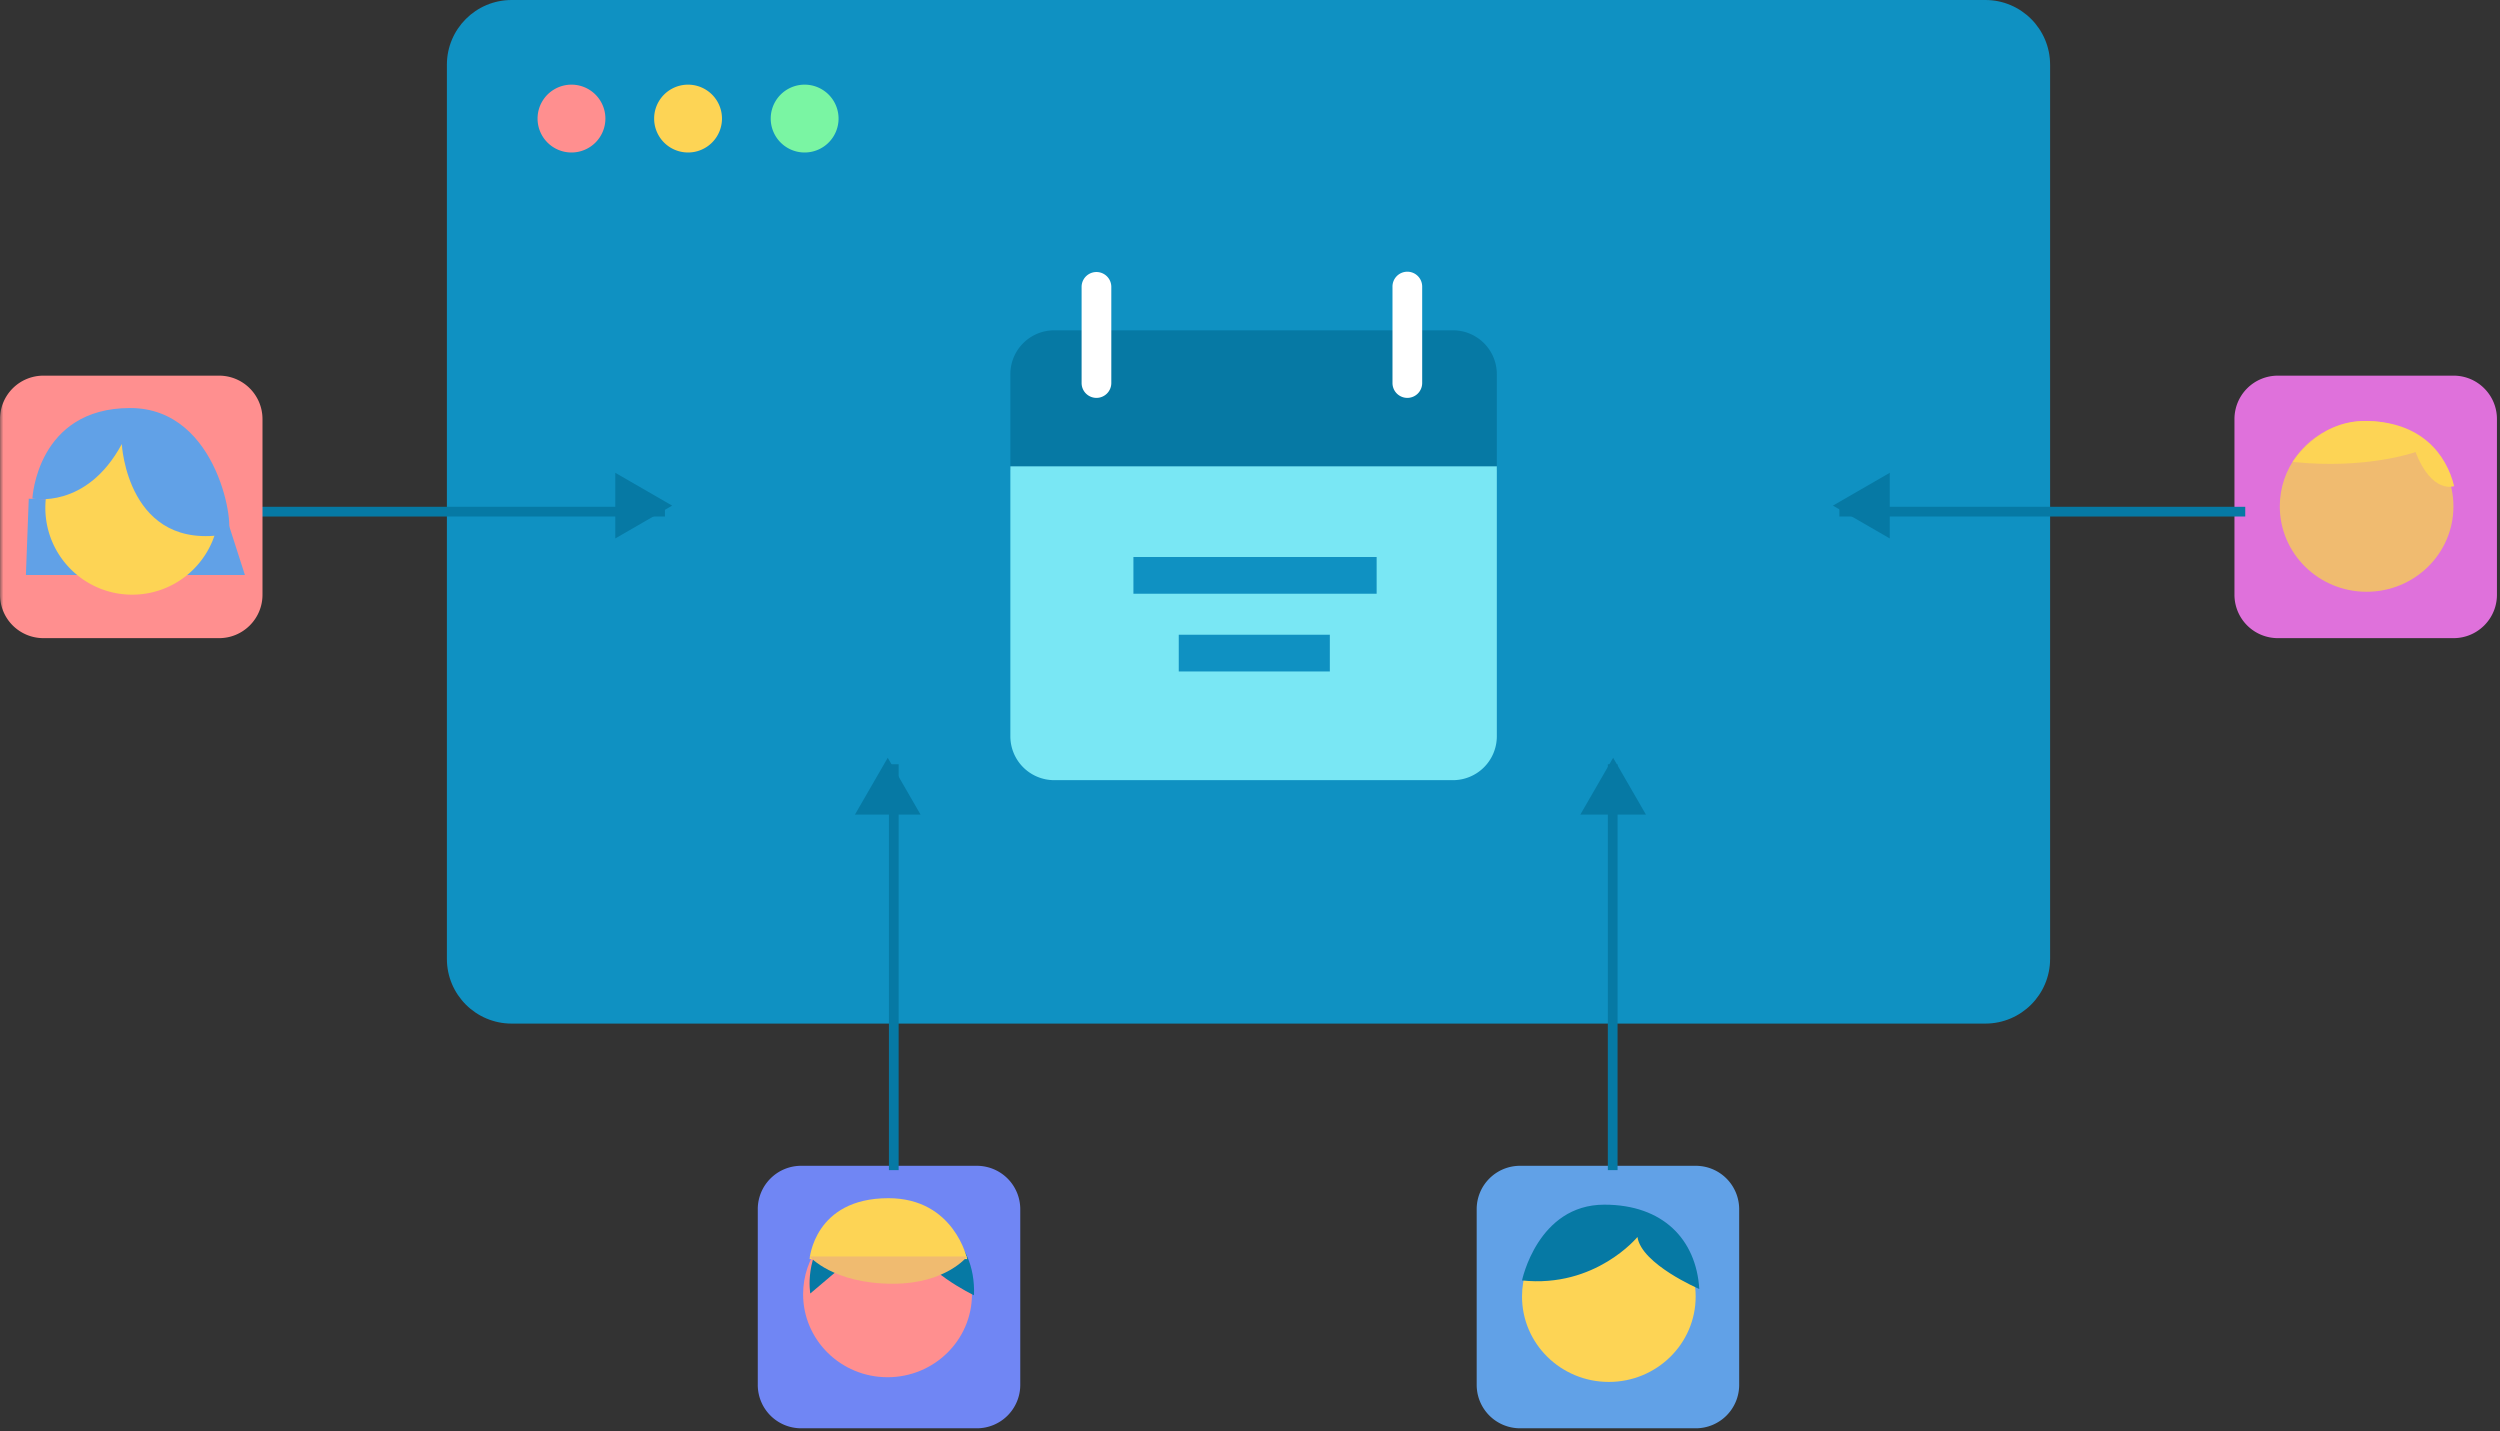 <svg xmlns="http://www.w3.org/2000/svg" xmlns:xlink="http://www.w3.org/1999/xlink" width="386" height="221"><rect width="100%" height="100%" fill="#333333" stroke="none"/><defs><path id="a" d="M0 220.868h385.687V0H0z"/></defs><g fill="none" fill-rule="evenodd"><path fill="#DF71DB" d="M378.829 98.529h-27.13A6.699 6.699 0 01345 91.83V64.699A6.7 6.7 0 01351.699 58h27.13c3.7 0 6.699 3 6.699 6.699V91.83c0 3.7-2.999 6.699-6.699 6.699"/><path fill="#F0BB70" d="M352 78.185c0 7.282 6.002 13.185 13.405 13.185s13.405-5.903 13.405-13.185c0-7.282-6.002-13.185-13.405-13.185-1.44 0-2.828.224-4.128.637C355.894 67.35 352 72.32 352 78.185"/><path fill="#FDD455" d="M378.921 75.062s-3.394 1.287-5.967-5.265c0 0-7.605 2.73-18.954 1.521 0 0 3.873-6.283 10.998-6.318 8.924-.043 12.753 5.265 13.923 10.062"/><path fill="#7086F4" d="M150.829 220.529h-27.13A6.7 6.7 0 01117 213.83v-27.131c0-3.7 2.999-6.699 6.699-6.699h27.13a6.7 6.7 0 016.7 6.699v27.131a6.7 6.7 0 01-6.7 6.699"/><path fill="#FF8F8F" d="M124 199.822c0 7.082 5.837 12.822 13.036 12.822 7.2 0 13.036-5.74 13.036-12.822 0-7.082-5.836-12.822-13.036-12.822-1.4 0-2.749.217-4.014.619-5.235 1.665-9.022 6.499-9.022 12.203"/><path fill="#0679A4" d="M150.386 199.993s-8.362-4.018-8.969-8.114c0 0-7.054-.074-11.417-2.54 0 0 2.926-2.122 6.447-2.313 7.377-.401 14.251 3.919 13.939 12.967"/><path fill="#0679A4" d="M139.783 187.283l-14.675 12.432s-1.055-6.01 3.443-10.092c4.21-3.822 11.232-2.34 11.232-2.34"/><path fill="#FDD455" d="M125 194.399h24.336S147.347 185 137.168 185c-11.467 0-12.168 9.399-12.168 9.399"/><path fill="#F0BB70" d="M125 194h24.336s-3.276 4.212-11.467 4.212C128.627 198.212 125 194 125 194"/><path fill="#61A1E7" d="M261.829 220.529h-27.13A6.7 6.7 0 01228 213.83v-27.131c0-3.7 2.999-6.699 6.699-6.699h27.13a6.7 6.7 0 016.7 6.699v27.131a6.7 6.7 0 01-6.7 6.699"/><path fill="#FDD455" d="M235 200.185c0 7.282 6.002 13.185 13.404 13.185 7.404 0 13.406-5.903 13.406-13.185 0-7.282-6.002-13.185-13.406-13.185-1.439 0-2.827.224-4.127.637-5.383 1.712-9.277 6.683-9.277 12.548"/><path fill="#0679A4" d="M262.369 199.022s-8.923-3.819-9.547-8.031c0 0-6.474 7.918-17.822 6.709 0 0 2.418-11.7 12.712-11.7 9.059 0 14.189 5.378 14.657 13.022"/><path fill="#0F91C2" d="M306.536 158.042H79c-5.523 0-10-4.477-10-10V10c0-5.523 4.477-10 10-10h227.536c5.523 0 10 4.477 10 10v138.042c0 5.523-4.477 10-10 10"/><path fill="#FF8F8F" d="M93.473 18.236A5.237 5.237 0 1183 18.235a5.237 5.237 0 0110.473.001"/><path fill="#FDD455" d="M111.473 18.236A5.237 5.237 0 11101 18.235a5.237 5.237 0 0110.473.001"/><path fill="#7AF5A3" d="M129.473 18.236A5.237 5.237 0 11119 18.235a5.237 5.237 0 0110.473.001"/><path fill="#0679A4" d="M231.11 57.774A6.774 6.774 0 00224.336 51h-61.561A6.774 6.774 0 00156 57.774v14.769h75.11V57.774z"/><path fill="#79E7F4" d="M156 72v41.682a6.775 6.775 0 006.775 6.775h61.561a6.774 6.774 0 006.774-6.775V72H156z"/><path fill="#FFF" d="M169.293 61.433A2.292 2.292 0 01167 59.141V44.293a2.293 2.293 0 114.586 0v14.848a2.292 2.292 0 01-2.293 2.292m48 0A2.292 2.292 0 01215 59.141V44.293a2.293 2.293 0 114.585 0v14.848a2.292 2.292 0 01-2.292 2.292"/><mask id="b" fill="#fff"><use xlink:href="#a"/></mask><path fill="#0F91C2" d="M175 91.677h37.555V86H175zm7 12h23.327V98H182z" mask="url(#b)"/><path stroke="#0679A4" stroke-width="1.5" d="M40 79h62.666" mask="url(#b)"/><path fill="#0679A4" d="M103.778 78.068L95 73v10.136z" mask="url(#b)"/><path stroke="#0679A4" stroke-width="1.5" d="M346.667 79H284" mask="url(#b)"/><path fill="#0679A4" d="M283 78.068L291.778 73v10.136z" mask="url(#b)"/><path fill="#FF8F8F" d="M33.83 98.529H6.699A6.699 6.699 0 010 91.83V64.699A6.7 6.7 0 016.699 58H33.83a6.7 6.7 0 016.699 6.699V91.83c0 3.7-3 6.699-6.699 6.699" mask="url(#b)"/><path fill="#61A1E7" d="M4 88.776h33.813L34.378 78.09 4.44 77z" mask="url(#b)"/><path fill="#FDD455" d="M33.815 78.207c.11 7.404-5.801 13.497-13.205 13.608-7.404.111-13.497-5.801-13.608-13.206-.112-7.404 5.8-13.496 13.205-13.608l.205-.001c1.399.002 2.79.22 4.123.646a13.21 13.21 0 019.28 12.561" mask="url(#b)"/><path fill="#61A1E7" d="M18.806 68.564s.847 16.703 16.291 13.895C36.386 82.225 34.002 63 20.103 63 5.688 63 5 76.969 5 76.969s8.335 1.746 13.806-8.405" mask="url(#b)"/><path stroke="#0679A4" stroke-width="1.5" d="M138 180.667V118" mask="url(#b)"/><path fill="#0679A4" d="M137.068 117L132 125.778h10.136z" mask="url(#b)"/><path stroke="#0679A4" stroke-width="1.5" d="M249 180.667V118" mask="url(#b)"/><path fill="#0679A4" d="M249.068 117L244 125.778h10.136z" mask="url(#b)"/></g></svg>